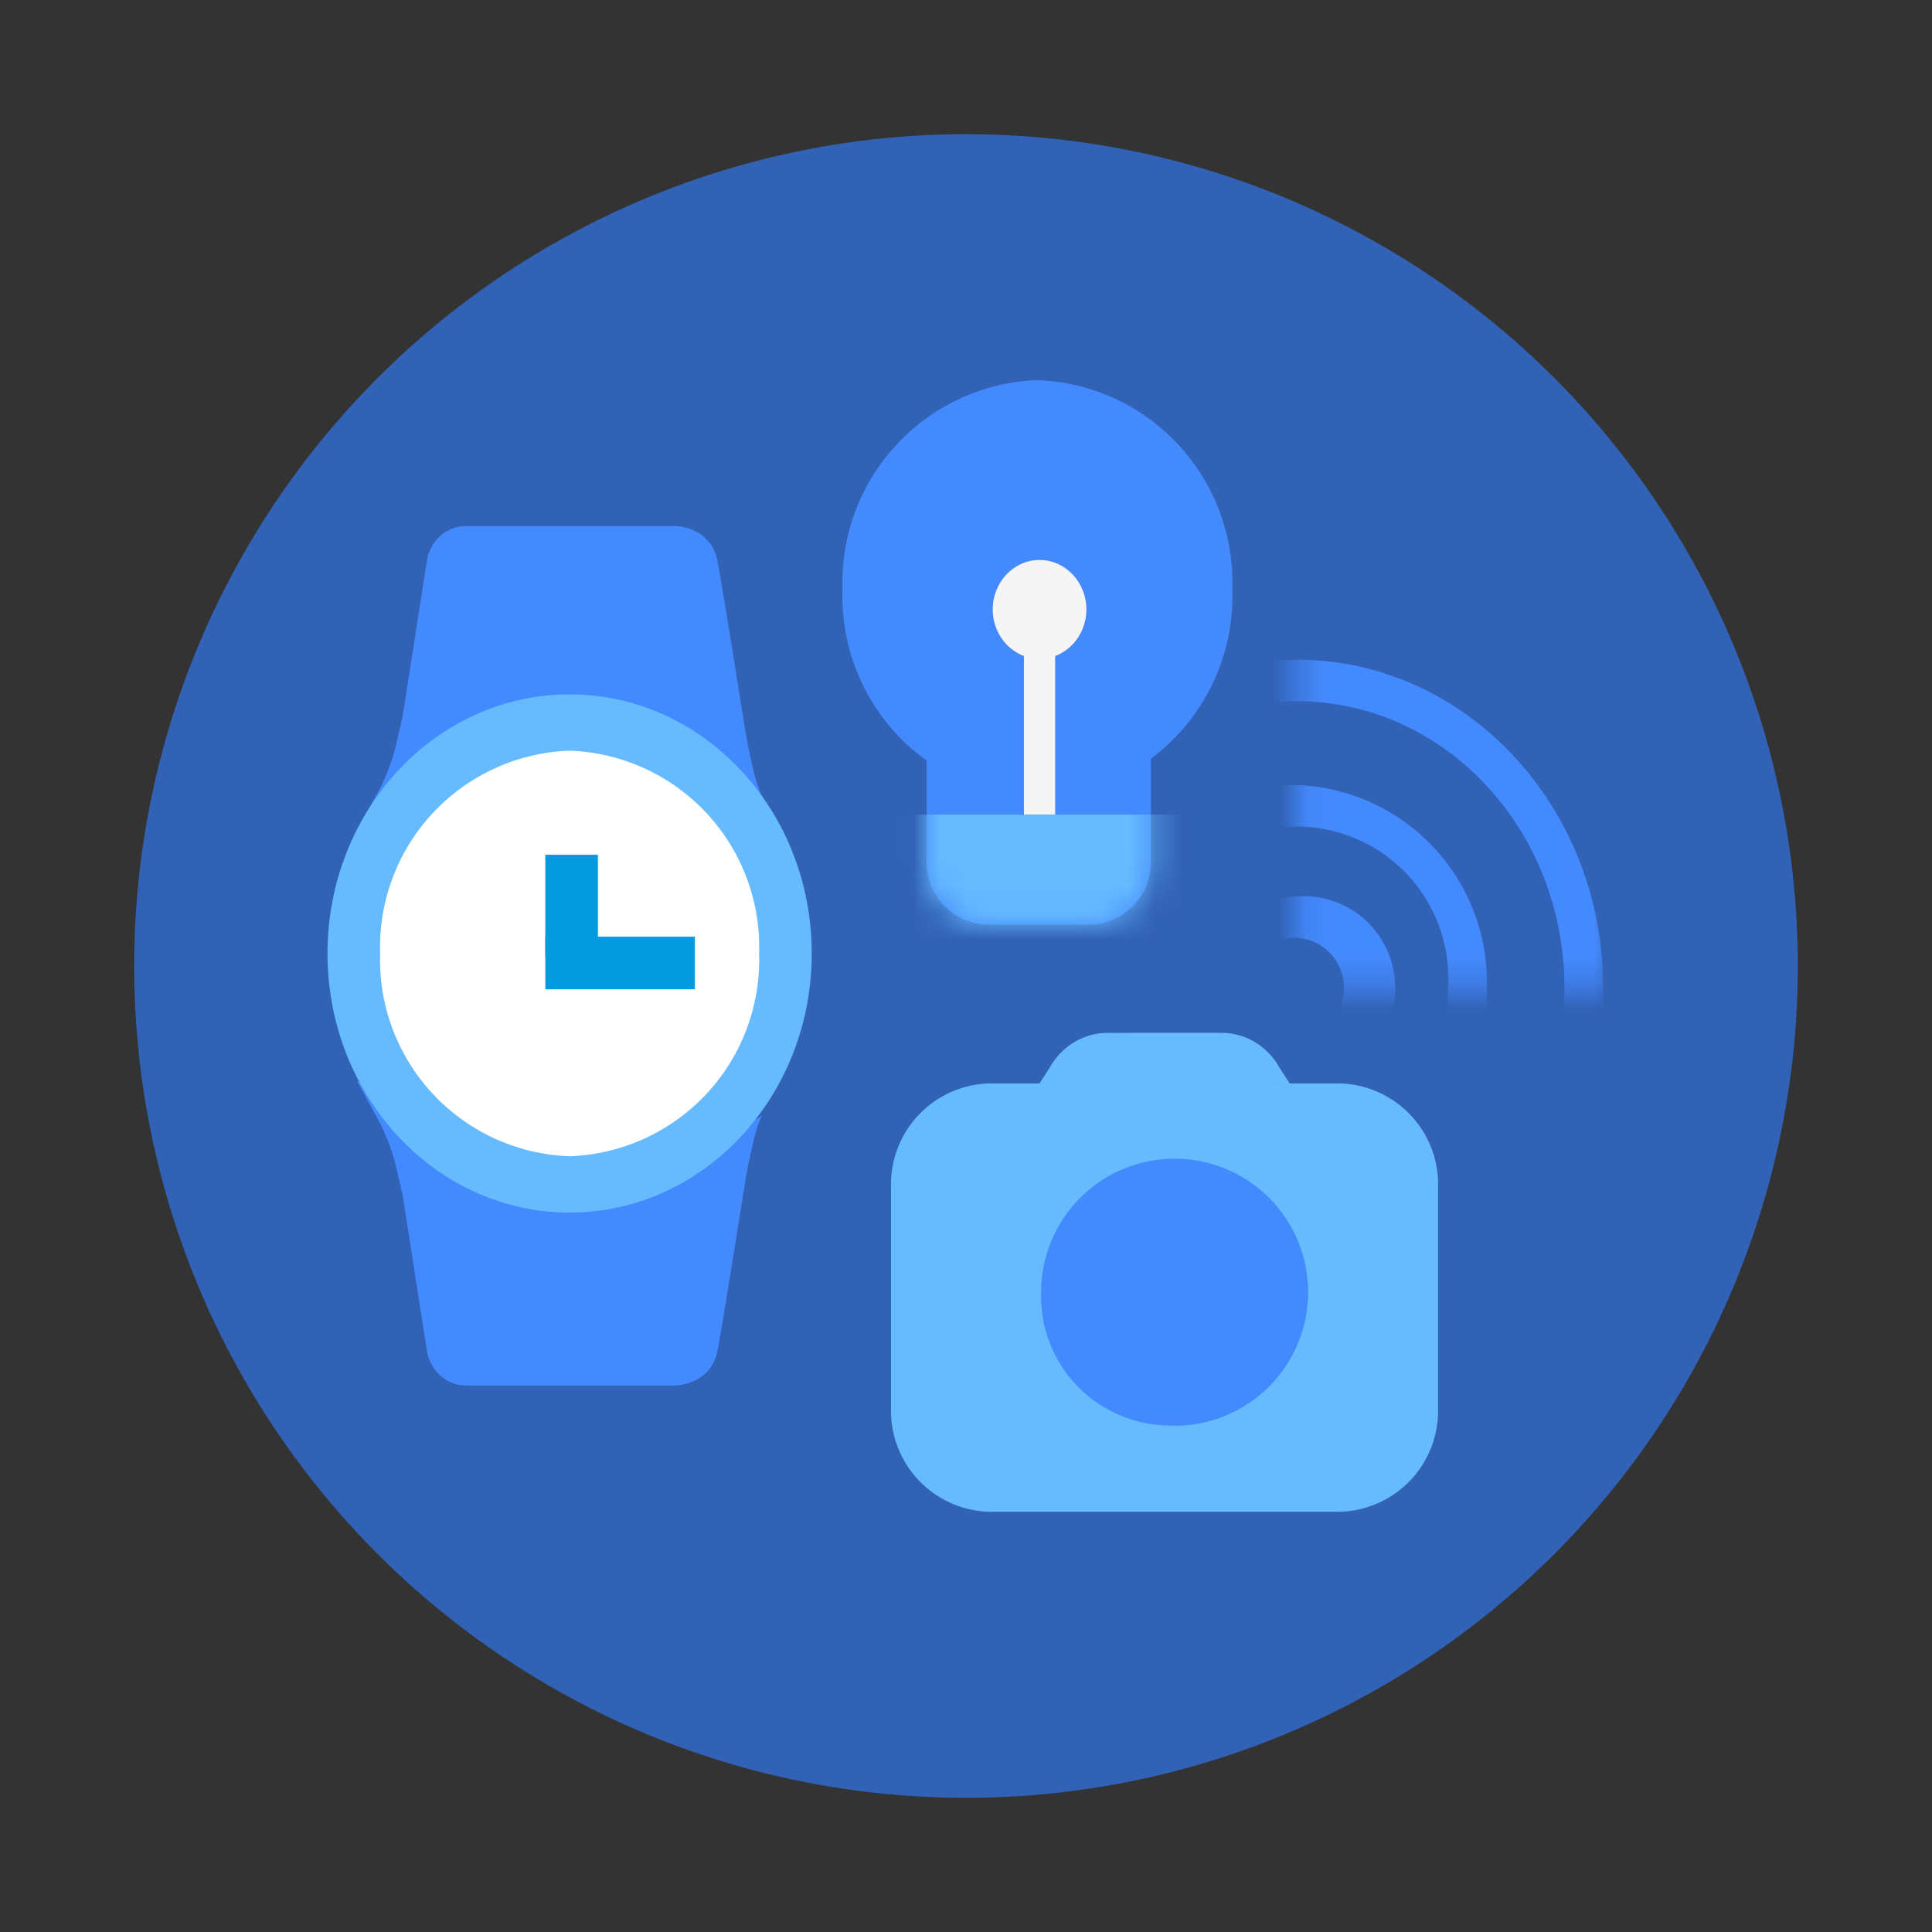<svg xmlns="http://www.w3.org/2000/svg" xmlns:xlink="http://www.w3.org/1999/xlink" viewBox="0 0 72 72"><rect x="0" y="0" width="72" height="72" fill="#333333" stroke="none"/><defs><style>.cls-1{fill:#fff;}.cls-2{fill:#3262b5;}.cls-3{mask:url(#mask);}.cls-4{fill:#6bf;}.cls-5{fill:#448aff;}.cls-6{mask:url(#mask-2-2);}.cls-7{fill:#f5f5f5;}.cls-8{fill:#039bde;}.cls-9{mask:url(#mask-3);}.cls-10{mask:url(#mask-4);}.cls-11{mask:url(#mask-5);}.cls-12{mask:url(#mask-6-2);}</style><mask id="mask" x="5" y="5" width="62" height="62" maskUnits="userSpaceOnUse"><g id="mask-2"><circle id="path-1" class="cls-1" cx="36" cy="36" r="31"/></g></mask><mask id="mask-2-2" x="33.54" y="25.494" width="11.739" height="9.846" maskUnits="userSpaceOnUse"><g id="mask-6"><path id="path-5" class="cls-1" d="M34.534,27.902h0a2.333,2.333,0,0,1,2.248-2.408h3.86A2.33,2.33,0,0,1,42.89,27.902v4.148a2.333,2.333,0,0,1-2.248,2.408H36.782a2.33,2.33,0,0,1-2.248-2.408Z"/></g></mask><mask id="mask-3" x="45.169" y="24.119" width="14.722" height="16.096" maskUnits="userSpaceOnUse"><g id="mask-8"><rect id="path-7" class="cls-1" x="48.322" y="24.119" width="11.569" height="12.691"/></g></mask><mask id="mask-4" x="41.235" y="24.119" width="18.656" height="20.305" maskUnits="userSpaceOnUse"><g id="mask-8-2" data-name="mask-8"><rect id="path-7-2" data-name="path-7" class="cls-1" x="48.322" y="24.119" width="11.569" height="12.691"/></g></mask><mask id="mask-5" x="36.897" y="24.119" width="22.994" height="24.918" maskUnits="userSpaceOnUse"><g id="mask-8-3" data-name="mask-8"><rect id="path-7-3" data-name="path-7" class="cls-1" x="48.322" y="24.119" width="11.569" height="12.691"/></g></mask><mask id="mask-6-2" x="32" y="5" width="136.66" height="65.413" maskUnits="userSpaceOnUse"/></defs><title>Artboard 5</title><g id="circle_container" data-name="circle container"><g id="Mask-7" data-name="Mask"><g id="path-1-2" data-name="path-1"><circle class="cls-2" cx="36" cy="36" r="31"/></g></g></g><g id="artwork"><g id="Symbols"><g id="Solution-Icon_IoT" data-name="Solution-Icon IoT"><g id="Icon_IOT" data-name="Icon IOT"><g class="cls-3"><g id="icon-iot"><g id="camera"><g id="Group-26"><g id="camera-stroke"><path class="cls-4" d="M33.206,44.262a3.765,3.765,0,0,1,3.629-3.885H49.963a3.765,3.765,0,0,1,3.629,3.885v8.191a3.765,3.765,0,0,1-3.629,3.885H36.835a3.765,3.765,0,0,1-3.629-3.885Zm14.396-2.391 0,1.494-4.203.001-1.397 0V38.49h1.396l2.124 0.0.073.002c.032.001.055.002.082.004a2.425,2.425,0,0,1,1.501.652,2.456,2.456,0,0,1,.561.753l-1.248.67,1.149-.849.599.929-1.149.849,1.08-.948.029.037a.843.843,0,0,0-.644-.212l-.044.002Zm-4.201.001V39.984l-2.101.667s-.553.752-.463.087c.04-.296-.528-.168-.528-.168l-.599.929s-.053.07-.079.1c-.246.284-.432.271-.432.271Zm-4.112-1.492-.044-.002a.843.843,0,0,0-.639.207l.024-.031,1.08.948-1.149-.849.599-.929,1.149.849-1.248-.67a2.456,2.456,0,0,1,.561-.753,2.425,2.425,0,0,1,1.501-.652c.028-.002.05-.003.082-.004.028-.001.054-.002.095-.002H44.797v4.877l-1.397-0-4.203-.001 0-1.494Z"/></g><g id="lens-stroke"><path class="cls-5" d="M43.444,53.122a4.976,4.976,0,1,0-4.645-4.965,4.813,4.813,0,0,0,4.645,4.965Z"/></g></g></g><g id="lightbulb"><g id="stroke"><g id="Group-63"><g id="Combined-Shape"><path class="cls-5" d="M38.661,29.762h0a7.545,7.545,0,0,1-7.263-7.798,7.545,7.545,0,0,1,7.263-7.798,7.545,7.545,0,0,1,7.263,7.798,7.545,7.545,0,0,1-7.263,7.798Z"/></g><g id="Rectangle-553"><g id="path-5-2" data-name="path-5"><path class="cls-5" d="M34.534,27.902h0a2.333,2.333,0,0,1,2.248-2.408h3.86A2.33,2.33,0,0,1,42.89,27.902v4.148a2.333,2.333,0,0,1-2.248,2.408H36.782a2.33,2.33,0,0,1-2.248-2.408Z"/></g></g><g class="cls-6"><g id="Rectangle-16"><rect class="cls-4" x="33.54" y="30.358" width="11.739" height="4.982"/></g></g></g></g><g id="Group-34"><g id="Oval-3"><ellipse class="cls-7" cx="38.741" cy="22.711" rx="1.745" ry="1.842"/></g><g id="Line"><polygon class="cls-7" points="38.159 21.822 38.159 30.354 39.323 30.354 39.323 21.822 38.159 21.822"/></g></g></g><g id="watch"><g id="stroke-2" data-name="stroke"><g id="bott-band"><g id="Group-64"><path class="cls-5" d="M28.425,41.539l-.001.001Z"/><path class="cls-5" d="M27.126,41.641c-.401-.575-.401-.575-.388-.878l.016-.107.627-.354h-.523l0-0-0.0 0H13.314l.86,1.578c.016.03.054.104.105.215.089.193.179.411.263.648a7.212,7.212,0,0,1,.243.841c.006.028.045.194.113.488l0.0.001.077.329.026.11.909,5.828a1.571,1.571,0,0,0,.272.665,1.449,1.449,0,0,0,1.214.629h7.694a1.852,1.852,0,0,0,.688-.134,1.497,1.497,0,0,0,.939-1.066c.054-.22.231-1.28.532-3.138l.016-.097c.112-.695.231-1.439.35-2.182.042-.26.08-.502.114-.719l.043-.273c.013-.077.04-.231.078-.432.064-.334.134-.667.209-.974a5.298,5.298,0,0,1,.313-1.001c.029-.043.037-.053.053-.076a2.925,2.925,0,0,1-.35.242C27.782,41.9,27.782,41.9,27.126,41.641Z"/><path class="cls-5" d="M28.438,41.515a.074.074,0,0,1-.013.023l.038-.055Z"/><path class="cls-5" d="M28.424,29.695l.001.001Z"/><path class="cls-5" d="M28.058,28.618c-.075-.307-.145-.64-.209-.974-.038-.2-.066-.355-.08-.44l-.042-.265c-.034-.217-.073-.459-.114-.719-.119-.744-.238-1.488-.35-2.182l-.016-.097c-.3-1.858-.478-2.918-.532-3.138a1.497,1.497,0,0,0-.939-1.066,1.852,1.852,0,0,0-.688-.134H17.395a1.449,1.449,0,0,0-1.214.629,1.57,1.57,0,0,0-.272.665l-.909,5.828-.026.11-.077.329-0.0.001c-.068.294-.107.459-.113.488a7.212,7.212,0,0,1-.243.841c-.084.237-.174.455-.263.648-.051.111-.088.184-.105.215L13.314,30.934H26.858l0.0 0-0-0h.523l-.627-.354-.016-.107c-.013-.304-.013-.304.388-.878.656-.26.656-.26.948-.141a2.929,2.929,0,0,1,.35.242c-.016-.023-.024-.033-.053-.076A5.298,5.298,0,0,1,28.058,28.618Z"/><path class="cls-5" d="M28.463,29.751l-.038-.055a.073.073,0,0,1,.013.023Z"/><g id="face"><path class="cls-4" d="M21.228,45.189c4.983,0,9.023-4.323,9.023-9.656s-4.04-9.656-9.023-9.656-9.023,4.323-9.023,9.656,4.04,9.656,9.023,9.656Z"/></g><g id="Path"><path class="cls-1" d="M21.228,43.09A7.322,7.322,0,0,1,14.167,35.533a7.322,7.322,0,0,1,7.061-7.557A7.322,7.322,0,0,1,28.29,35.533a7.322,7.322,0,0,1-7.061,7.557Z"/></g><g id="Rectangle-584"><rect class="cls-8" x="20.322" y="34.908" width="5.574" height="1.961"/></g><g id="Rectangle-584-2" data-name="Rectangle-584"><rect class="cls-8" x="20.322" y="31.855" width="1.961" height="3.778"/></g></g></g></g></g></g></g><g id="wifi"><g class="cls-9"><g id="Oval-234"><path class="cls-5" d="M48.35,40.215a3.413,3.413,0,1,0-3.182-3.405A3.299,3.299,0,0,0,48.35,40.215Zm0-1.548a1.861,1.861,0,1,1,1.735-1.857,1.799,1.799,0,0,1-1.735,1.857Z"/></g></g><g class="cls-10"><g id="Oval-234-2" data-name="Oval-234"><path class="cls-5" d="M48.322,44.425a7.348,7.348,0,0,0,7.086-7.584,7.348,7.348,0,0,0-7.086-7.584,7.348,7.348,0,0,0-7.086,7.584,7.348,7.348,0,0,0,7.086,7.584Zm0-1.548a5.848,5.848,0,0,1-5.64-6.036,5.653,5.653,0,1,1,11.28,0A5.848,5.848,0,0,1,48.322,42.877Z"/></g></g><g class="cls-11"><g id="Oval-234-3" data-name="Oval-234"><path class="cls-5" d="M48.322,49.037c6.31,0,11.425-5.474,11.425-12.227S54.631,24.584,48.322,24.584s-11.425,5.474-11.425,12.227,5.115,12.227,11.425,12.227Zm0-1.548c-5.511,0-9.979-4.781-9.979-10.679S42.81,26.131,48.322,26.131s9.979,4.781,9.979,10.679-4.468,10.679-9.979,10.679Z"/></g></g></g></g></g></g><g id="Symbols-2" data-name="Symbols"><g id="Solution-Icon_Hybrid-Cloud" data-name="Solution-Icon Hybrid-Cloud"><g id="Icon_Cloud-Hybrid" data-name="Icon Cloud-Hybrid"><g id="Oval"><g id="Mask-8-4" data-name="Mask"><g class="cls-12"><path class="cls-5" d="M32,70.413a18.344,18.344,0,0,1,18.022-13.795c.623,0,1.238.034,1.846.085C57.386,40.06,73.608,28,92.784,28A43.031,43.031,0,0,1,132.108,52.685a24.889,24.889,0,0,1,12.413-3.312c12.615,0,22.962,9.235,24.139,21.041Z"/></g></g></g></g></g></g></g></svg>